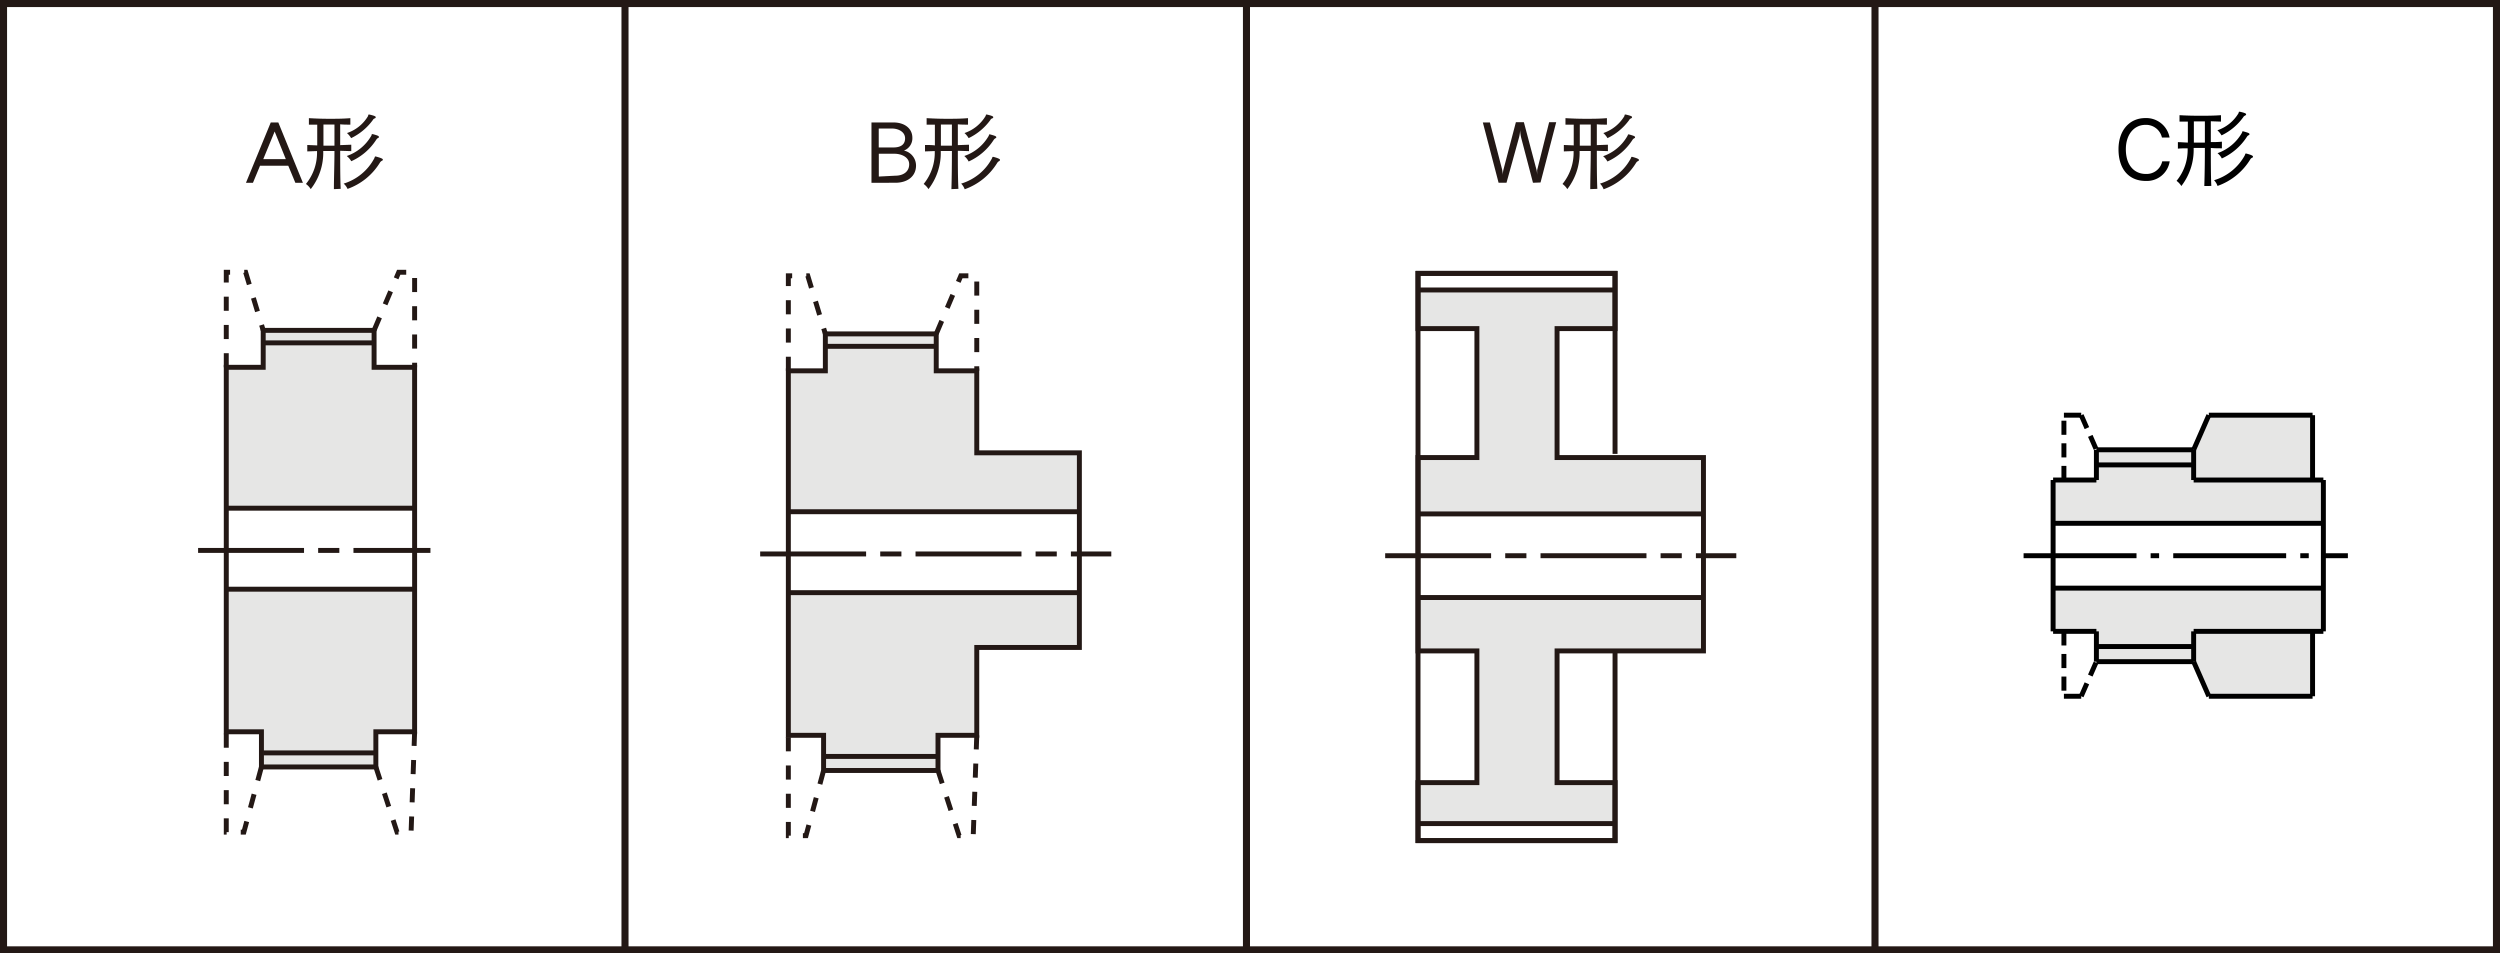 <svg xmlns="http://www.w3.org/2000/svg" viewBox="0 0 354 135"><rect x="0" y="0" width="354" height="135" fill="#808080" stroke="none"/><rect x="0.5" y="0.5" width="353" height="134" fill="#fff"/><path d="M353,1V134H1V1H353m1-1H0V135H354V0Z" fill="#231815"/><rect x="88" width="1" height="135" fill="#231815"/><rect x="176" width="1" height="135" fill="#231815"/><rect x="265" width="1" height="135" fill="#231815"/><polygon points="32.04 52.01 37.27 52.01 37.27 46.78 52.97 46.78 52.97 52.01 58.71 52.01 58.71 103.62 53.22 103.62 53.22 108.6 37.02 108.6 37.02 103.62 32.04 103.62 32.04 52.01" fill="#e6e6e5"/><rect x="32.4" y="71.96" width="26.31" height="11.47" fill="#fff"/><polygon points="32.04 52.01 37.27 52.01 37.27 46.78 52.97 46.78 52.97 52.01 58.71 52.01 58.71 103.62 53.22 103.62 53.22 108.6 37.02 108.6 37.02 103.62 32.04 103.62 32.04 52.01" fill="none" stroke="#231815" stroke-width="0.7"/><line x1="37.27" y1="48.55" x2="52.97" y2="48.55" fill="none" stroke="#231815" stroke-width="0.7"/><line x1="37.27" y1="106.61" x2="52.97" y2="106.61" fill="none" stroke="#231815" stroke-width="0.7"/><line x1="28.05" y1="77.94" x2="60.95" y2="77.94" fill="none" stroke="#231815" stroke-width="0.7" stroke-dasharray="15 2 3 2"/><line x1="32.04" y1="71.96" x2="58.71" y2="71.96" fill="none" stroke="#231815" stroke-width="0.7"/><line x1="32.04" y1="83.43" x2="58.71" y2="83.43" fill="none" stroke="#231815" stroke-width="0.7"/><polyline points="32.04 52.01 32.04 38.55 34.78 38.55 37.27 46.78" fill="none" stroke="#231815" stroke-width="0.7" stroke-dasharray="2 2 2 2"/><polyline points="52.97 46.78 56.46 38.55 58.71 38.55 58.71 52.01" fill="none" stroke="#231815" stroke-width="0.7" stroke-dasharray="2 2 2 2"/><polyline points="58.71 103.62 58.21 117.83 56.22 117.83 53.22 108.6" fill="none" stroke="#231815" stroke-width="0.7" stroke-dasharray="2 2 2 2"/><polyline points="37.02 108.6 34.53 117.83 32.04 117.83 32.04 103.62" fill="none" stroke="#231815" stroke-width="0.7" stroke-dasharray="2 2 2 2"/><polygon points="152.84 72.46 152.84 64.12 138.31 64.12 138.31 52.51 132.57 52.51 132.57 47.28 116.87 47.28 116.87 52.51 111.63 52.51 111.63 104.12 116.62 104.12 116.62 109.1 132.82 109.1 132.82 104.12 138.31 104.12 138.31 91.68 152.84 91.68 152.84 83.92 152.84 72.46" fill="#e6e6e5"/><rect x="111.63" y="72.46" width="41.21" height="11.47" fill="#fff"/><polygon points="152.84 72.46 152.84 64.12 138.31 64.12 138.31 52.51 132.57 52.51 132.57 47.28 116.87 47.28 116.87 52.51 111.63 52.51 111.63 104.12 116.62 104.12 116.62 109.1 132.82 109.1 132.82 104.12 138.31 104.12 138.31 91.68 152.84 91.68 152.84 83.92 152.84 72.46" fill="none" stroke="#231815" stroke-width="0.7"/><line x1="116.87" y1="49.04" x2="132.57" y2="49.04" fill="none" stroke="#231815" stroke-width="0.7"/><line x1="116.87" y1="107.11" x2="132.57" y2="107.11" fill="none" stroke="#231815" stroke-width="0.7"/><line x1="107.64" y1="78.44" x2="157.36" y2="78.44" fill="none" stroke="#231815" stroke-width="0.7" stroke-dasharray="15 2 3 2"/><line x1="111.63" y1="72.46" x2="152.84" y2="72.46" fill="none" stroke="#231815" stroke-width="0.7"/><line x1="111.63" y1="83.92" x2="152.84" y2="83.92" fill="none" stroke="#231815" stroke-width="0.7"/><polyline points="111.63 52.51 111.63 39.05 114.38 39.05 116.87 47.28" fill="none" stroke="#231815" stroke-width="0.7" stroke-dasharray="2 2 2 2"/><polyline points="132.57 47.28 136.06 39.05 138.31 39.05 138.31 52.51" fill="none" stroke="#231815" stroke-width="0.7" stroke-dasharray="2 2 2 2"/><polyline points="138.31 104.12 137.81 118.33 135.81 118.33 132.82 109.1" fill="none" stroke="#231815" stroke-width="0.7" stroke-dasharray="2 2 2 2"/><polyline points="116.62 109.1 114.13 118.33 111.63 118.33 111.63 104.12" fill="none" stroke="#231815" stroke-width="0.7" stroke-dasharray="2 2 2 2"/><polygon points="241.21 92.17 241.21 64.79 220.48 64.79 220.48 46.53 228.69 46.53 228.69 41.06 220.48 41.06 209.13 41.06 200.79 41.06 200.79 46.53 209.13 46.53 209.13 64.79 200.79 64.79 200.79 92.17 209.13 92.17 209.13 110.82 200.79 110.82 200.79 116.62 228.69 116.62 228.69 110.82 220.48 110.82 220.48 92.17 241.21 92.17" fill="#e6e6e5"/><rect x="201.09" y="72.77" width="40.12" height="11.84" fill="#fff"/><polyline points="228.69 92.17 228.69 119.03 200.79 119.03 200.79 38.71 228.69 38.71 228.69 64.27" fill="none" stroke="#231815" stroke-width="0.7"/><polygon points="241.21 92.17 241.21 64.79 220.48 64.79 220.48 46.53 228.69 46.53 228.69 38.71 220.48 38.71 209.13 38.71 200.79 38.71 200.79 46.53 209.13 46.53 209.13 64.79 200.79 64.79 200.79 92.17 209.13 92.17 209.13 110.82 200.79 110.82 200.79 119.03 228.69 119.03 228.69 110.82 220.48 110.82 220.48 92.17 241.21 92.17" fill="none" stroke="#231815" stroke-width="0.7"/><line x1="200.79" y1="72.77" x2="241.21" y2="72.77" fill="none" stroke="#231815" stroke-width="0.7"/><line x1="200.79" y1="84.61" x2="241.21" y2="84.61" fill="none" stroke="#231815" stroke-width="0.7"/><line x1="200.79" y1="41.06" x2="228.69" y2="41.06" fill="none" stroke="#231815" stroke-width="0.7"/><line x1="228.69" y1="116.62" x2="200.79" y2="116.62" fill="none" stroke="#231815" stroke-width="0.7"/><line x1="196.14" y1="78.69" x2="245.86" y2="78.69" fill="none" stroke="#231815" stroke-width="0.7" stroke-dasharray="15 2 3 2"/><polygon points="310.62 93.69 296.85 93.69 296.85 89.4 290.72 89.4 290.72 83.28 328.99 83.28 328.99 89.4 310.62 89.4 310.62 93.69" fill="#e6e6e5"/><polygon points="310.62 63.69 296.85 63.69 296.85 67.97 290.72 67.97 290.72 74.1 328.99 74.1 328.99 67.97 310.62 67.97 310.62 63.69" fill="#e6e6e5"/><polygon points="312.76 58.79 327.46 58.79 327.46 67.97 310.62 67.97 310.62 63.69 312.76 58.79" fill="#e6e6e5"/><polygon points="312.76 98.59 327.46 98.59 327.46 89.4 310.62 89.4 310.62 93.69 312.76 98.59" fill="#e6e6e5"/><line x1="290.72" y1="89.4" x2="290.72" y2="67.97" fill="none" stroke="#000" stroke-miterlimit="10" stroke-width="0.7"/><line x1="296.85" y1="91.55" x2="310.62" y2="91.55" fill="none" stroke="#000" stroke-miterlimit="10" stroke-width="0.7"/><line x1="310.62" y1="93.69" x2="296.85" y2="93.69" fill="none" stroke="#000" stroke-miterlimit="10" stroke-width="0.7"/><line x1="292.25" y1="89.4" x2="292.25" y2="98.59" fill="none" stroke="#000" stroke-miterlimit="10" stroke-width="0.7" stroke-dasharray="2 1.2"/><line x1="296.85" y1="93.69" x2="296.85" y2="89.4" fill="none" stroke="#000" stroke-miterlimit="10" stroke-width="0.7"/><line x1="294.7" y1="98.59" x2="296.85" y2="93.69" fill="none" stroke="#000" stroke-miterlimit="10" stroke-width="0.7" stroke-dasharray="2 1.2"/><line x1="292.25" y1="98.59" x2="294.7" y2="98.59" fill="none" stroke="#000" stroke-miterlimit="10" stroke-width="0.7"/><line x1="290.72" y1="89.4" x2="296.85" y2="89.4" fill="none" stroke="#000" stroke-miterlimit="10" stroke-width="0.7"/><line x1="327.46" y1="89.4" x2="327.46" y2="98.59" fill="none" stroke="#000" stroke-miterlimit="10" stroke-width="0.7"/><line x1="310.62" y1="89.4" x2="310.62" y2="93.69" fill="none" stroke="#000" stroke-miterlimit="10" stroke-width="0.7"/><line x1="312.77" y1="98.59" x2="310.62" y2="93.69" fill="none" stroke="#000" stroke-miterlimit="10" stroke-width="0.7"/><line x1="327.46" y1="98.59" x2="312.77" y2="98.59" fill="none" stroke="#000" stroke-miterlimit="10" stroke-width="0.7"/><line x1="310.62" y1="89.4" x2="328.99" y2="89.4" fill="none" stroke="#000" stroke-miterlimit="10" stroke-width="0.7"/><line x1="290.72" y1="83.28" x2="328.99" y2="83.28" fill="none" stroke="#000" stroke-miterlimit="10" stroke-width="0.7"/><line x1="286.54" y1="78.69" x2="332.46" y2="78.69" fill="none" stroke="#000" stroke-miterlimit="10" stroke-width="0.7" stroke-dasharray="15.99 2 1.2 2"/><line x1="290.72" y1="74.1" x2="328.99" y2="74.1" fill="none" stroke="#000" stroke-miterlimit="10" stroke-width="0.7"/><line x1="296.85" y1="63.69" x2="310.62" y2="63.69" fill="none" stroke="#000" stroke-miterlimit="10" stroke-width="0.7"/><line x1="296.85" y1="65.83" x2="310.62" y2="65.83" fill="none" stroke="#000" stroke-miterlimit="10" stroke-width="0.7"/><line x1="294.7" y1="58.79" x2="296.85" y2="63.69" fill="none" stroke="#000" stroke-miterlimit="10" stroke-width="0.7" stroke-dasharray="2 1.2"/><line x1="292.25" y1="67.97" x2="292.25" y2="58.79" fill="none" stroke="#000" stroke-miterlimit="10" stroke-width="0.7" stroke-dasharray="2 1.2"/><line x1="290.72" y1="67.97" x2="296.85" y2="67.97" fill="none" stroke="#000" stroke-miterlimit="10" stroke-width="0.7"/><line x1="296.85" y1="67.97" x2="296.85" y2="63.69" fill="none" stroke="#000" stroke-miterlimit="10" stroke-width="0.7"/><line x1="292.25" y1="58.79" x2="294.7" y2="58.79" fill="none" stroke="#000" stroke-miterlimit="10" stroke-width="0.7"/><line x1="327.46" y1="67.97" x2="327.46" y2="58.79" fill="none" stroke="#000" stroke-miterlimit="10" stroke-width="0.7"/><line x1="312.77" y1="58.79" x2="310.62" y2="63.69" fill="none" stroke="#000" stroke-miterlimit="10" stroke-width="0.7"/><line x1="310.62" y1="63.69" x2="310.62" y2="67.97" fill="none" stroke="#000" stroke-miterlimit="10" stroke-width="0.7"/><line x1="310.62" y1="67.97" x2="328.99" y2="67.97" fill="none" stroke="#000" stroke-miterlimit="10" stroke-width="0.7"/><line x1="327.46" y1="58.79" x2="312.77" y2="58.79" fill="none" stroke="#000" stroke-miterlimit="10" stroke-width="0.7"/><line x1="328.99" y1="67.97" x2="328.99" y2="89.4" fill="none" stroke="#000" stroke-miterlimit="10" stroke-width="0.7"/><path d="M41.82,25.88l-1-2.41h-4l-1,2.41H34.83l3.51-8.54h1.07l3.48,8.54Zm-2.93-7.26-1.61,3.91h3.19Z" fill="#231815"/><path d="M47.28,26.78c0-1.53.08-3.59.08-5.4H45.77A8.36,8.36,0,0,1,44,26.78a2.49,2.49,0,0,0-.68-.73,7,7,0,0,0,1.57-4.66l-1.38.05v-.91l1.41.06V17.65l-1.18,0v-.92c1,.06,1.92.09,2.87.09s1.93,0,3-.09v.92c-.49,0-1,0-1.44-.05v2.95l1.57-.06v.91l-1.57-.05c0,1.81,0,3.86.07,5.39Zm.08-9.15H45.8v3h1.56ZM48.66,26A7.38,7.38,0,0,0,53,22.42c.08-.18.07-.26.15-.26h.06c.87.23,1,.35,1,.43s0,.11-.12.17a.71.71,0,0,0-.27.23,8.84,8.84,0,0,1-4.61,3.76A2.09,2.09,0,0,0,48.66,26ZM52.79,17a8.17,8.17,0,0,1-3.07,2.56,2.92,2.92,0,0,0-.59-.72,5.46,5.46,0,0,0,3-2.43c0-.11,0-.19.12-.19h.06c.72.17.89.26.89.36s0,.12-.13.18A.49.49,0,0,0,52.79,17Zm-3.66,5.08a6.41,6.41,0,0,0,3.46-2.88c.07-.14,0-.21.13-.21h.06c.68.19.87.26.87.39s0,.1-.12.16a.72.72,0,0,0-.25.24,8.18,8.18,0,0,1-3.54,3.05A2.39,2.39,0,0,0,49.13,22.12Z" fill="#231815"/><path d="M123.4,25.88V17.34h3.11c1.6,0,2.68.87,2.68,2.16A1.86,1.86,0,0,1,128,21.32a2.18,2.18,0,0,1,1.71,2.12c0,1.47-1.14,2.44-2.94,2.44Zm3.11-5c.93,0,1.65-.34,1.65-1.29s-1-1.39-1.85-1.39h-1.88v2.68Zm.23,4c1.19,0,2-.58,2-1.62s-1.15-1.49-2.1-1.49h-2.2V25Z" fill="#231815"/><path d="M134.72,26.78c.05-1.53.07-3.59.07-5.4h-1.58a8.36,8.36,0,0,1-1.74,5.4,2.49,2.49,0,0,0-.68-.73,7,7,0,0,0,1.57-4.66l-1.38.05v-.91c.48,0,.93,0,1.4.06V17.65l-1.17,0v-.92c1,.06,1.92.09,2.86.09s1.93,0,3-.09v.92c-.49,0-1,0-1.44-.05v2.95l1.58-.06v.91l-1.58-.05c0,1.81,0,3.86.08,5.39Zm.07-9.15h-1.56v3h1.56ZM136.1,26a7.33,7.33,0,0,0,4.34-3.53c.09-.18.07-.26.16-.26h.06c.86.23.94.35.94.43a.23.23,0,0,1-.11.17.64.64,0,0,0-.27.23,8.87,8.87,0,0,1-4.62,3.76A2.13,2.13,0,0,0,136.1,26ZM140.23,17a8.17,8.17,0,0,1-3.07,2.56,2.92,2.92,0,0,0-.59-.72,5.54,5.54,0,0,0,3-2.43c.05-.11,0-.19.12-.19h.06c.72.17.89.26.89.36s0,.12-.13.18A.42.42,0,0,0,140.23,17Zm-3.66,5.08A6.34,6.34,0,0,0,140,19.24c.07-.14,0-.21.13-.21h.06c.69.19.88.26.88.39s0,.1-.12.16a.72.72,0,0,0-.25.24,8.18,8.18,0,0,1-3.54,3.05A2.39,2.39,0,0,0,136.57,22.12Z" fill="#231815"/><path d="M217.07,25.88l-1.67-6.37a5.67,5.67,0,0,1-.15-1.1h0a4.84,4.84,0,0,1-.17,1.11l-1.76,6.36h-1.12l-2.23-8.54h1L212.7,24a4.68,4.68,0,0,1,.09.77h0a4,4,0,0,1,.1-.76l1.76-6.71h1.13l1.8,6.79a4.17,4.17,0,0,1,.08.69h0c0-.15,0-.53,0-.69l1.7-6.79h1l-2.22,8.54Z" fill="#231815"/><path d="M225.18,26.78c0-1.53.07-3.59.07-5.4h-1.58a8.36,8.36,0,0,1-1.74,5.4,2.49,2.49,0,0,0-.68-.73,7,7,0,0,0,1.57-4.66l-1.38.05v-.91l1.4.06V17.65l-1.17,0v-.92c1,.06,1.92.09,2.87.09s1.93,0,3-.09v.92c-.49,0-1,0-1.43-.05v2.95l1.57-.06v.91l-1.57-.05c0,1.81,0,3.86.07,5.39Zm.07-9.15H223.7v3h1.55ZM226.56,26a7.33,7.33,0,0,0,4.34-3.53c.09-.18.08-.26.16-.26h.06c.86.23.95.35.95.43s0,.11-.12.17a.64.64,0,0,0-.27.23,8.88,8.88,0,0,1-4.61,3.76A2.24,2.24,0,0,0,226.56,26ZM230.69,17a8.17,8.17,0,0,1-3.07,2.56,2.92,2.92,0,0,0-.59-.72,5.54,5.54,0,0,0,3-2.43c0-.11,0-.19.12-.19h.06c.72.17.89.26.89.36s-.05.12-.13.18A.45.45,0,0,0,230.69,17ZM227,22.12a6.34,6.34,0,0,0,3.45-2.88c.08-.14.05-.21.14-.21h.06c.68.19.87.26.87.39s0,.1-.12.16a.72.72,0,0,0-.25.24,8.18,8.18,0,0,1-3.54,3.05A2.39,2.39,0,0,0,227,22.12Z" fill="#231815"/><path d="M307.23,22.84a3.27,3.27,0,0,1-3.41,2.78c-2.27,0-3.84-1.56-3.84-4.49,0-2.61,1.5-4.41,3.81-4.41a3.35,3.35,0,0,1,3.42,2.75h-1.08a2.3,2.3,0,0,0-2.35-1.79c-1.58,0-2.76,1.35-2.76,3.45,0,2.45,1.35,3.5,2.81,3.5a2.25,2.25,0,0,0,2.34-1.79Z"/><path d="M312.13,26.34c.05-1.52.08-3.58.08-5.39h-1.59a8.36,8.36,0,0,1-1.74,5.39,2.63,2.63,0,0,0-.68-.73A6.9,6.9,0,0,0,309.77,21c-.45,0-.91,0-1.38.05v-.92c.48,0,.94.05,1.41.06V17.22l-1.18,0v-.91c1,.06,1.92.08,2.87.08s1.93,0,3-.08v.91l-1.44-.05v2.95c.51,0,1,0,1.57-.06V21c-.54,0-1.06,0-1.57-.05,0,1.81,0,3.86.07,5.38Zm.08-9.15h-1.56v3h1.56Zm1.3,8.33A7.35,7.35,0,0,0,317.86,22c.08-.18.07-.26.15-.26h.06c.87.23.95.35.95.43s0,.11-.12.17a.5.5,0,0,0-.26.23A8.91,8.91,0,0,1,314,26.33,2.09,2.09,0,0,0,313.51,25.52Zm4.13-8.92a8.1,8.1,0,0,1-3.07,2.57,2.92,2.92,0,0,0-.59-.72,5.55,5.55,0,0,0,3-2.43c.05-.11,0-.2.12-.2l.06,0c.72.16.89.26.89.36s-.05.12-.13.18A.52.52,0,0,0,317.64,16.6ZM314,21.69a6.45,6.45,0,0,0,3.46-2.88c.07-.14,0-.21.13-.21h.06c.68.19.87.26.87.38s0,.11-.12.17a.58.58,0,0,0-.25.24,8.32,8.32,0,0,1-3.54,3.05A2.28,2.28,0,0,0,314,21.69Z"/></svg>